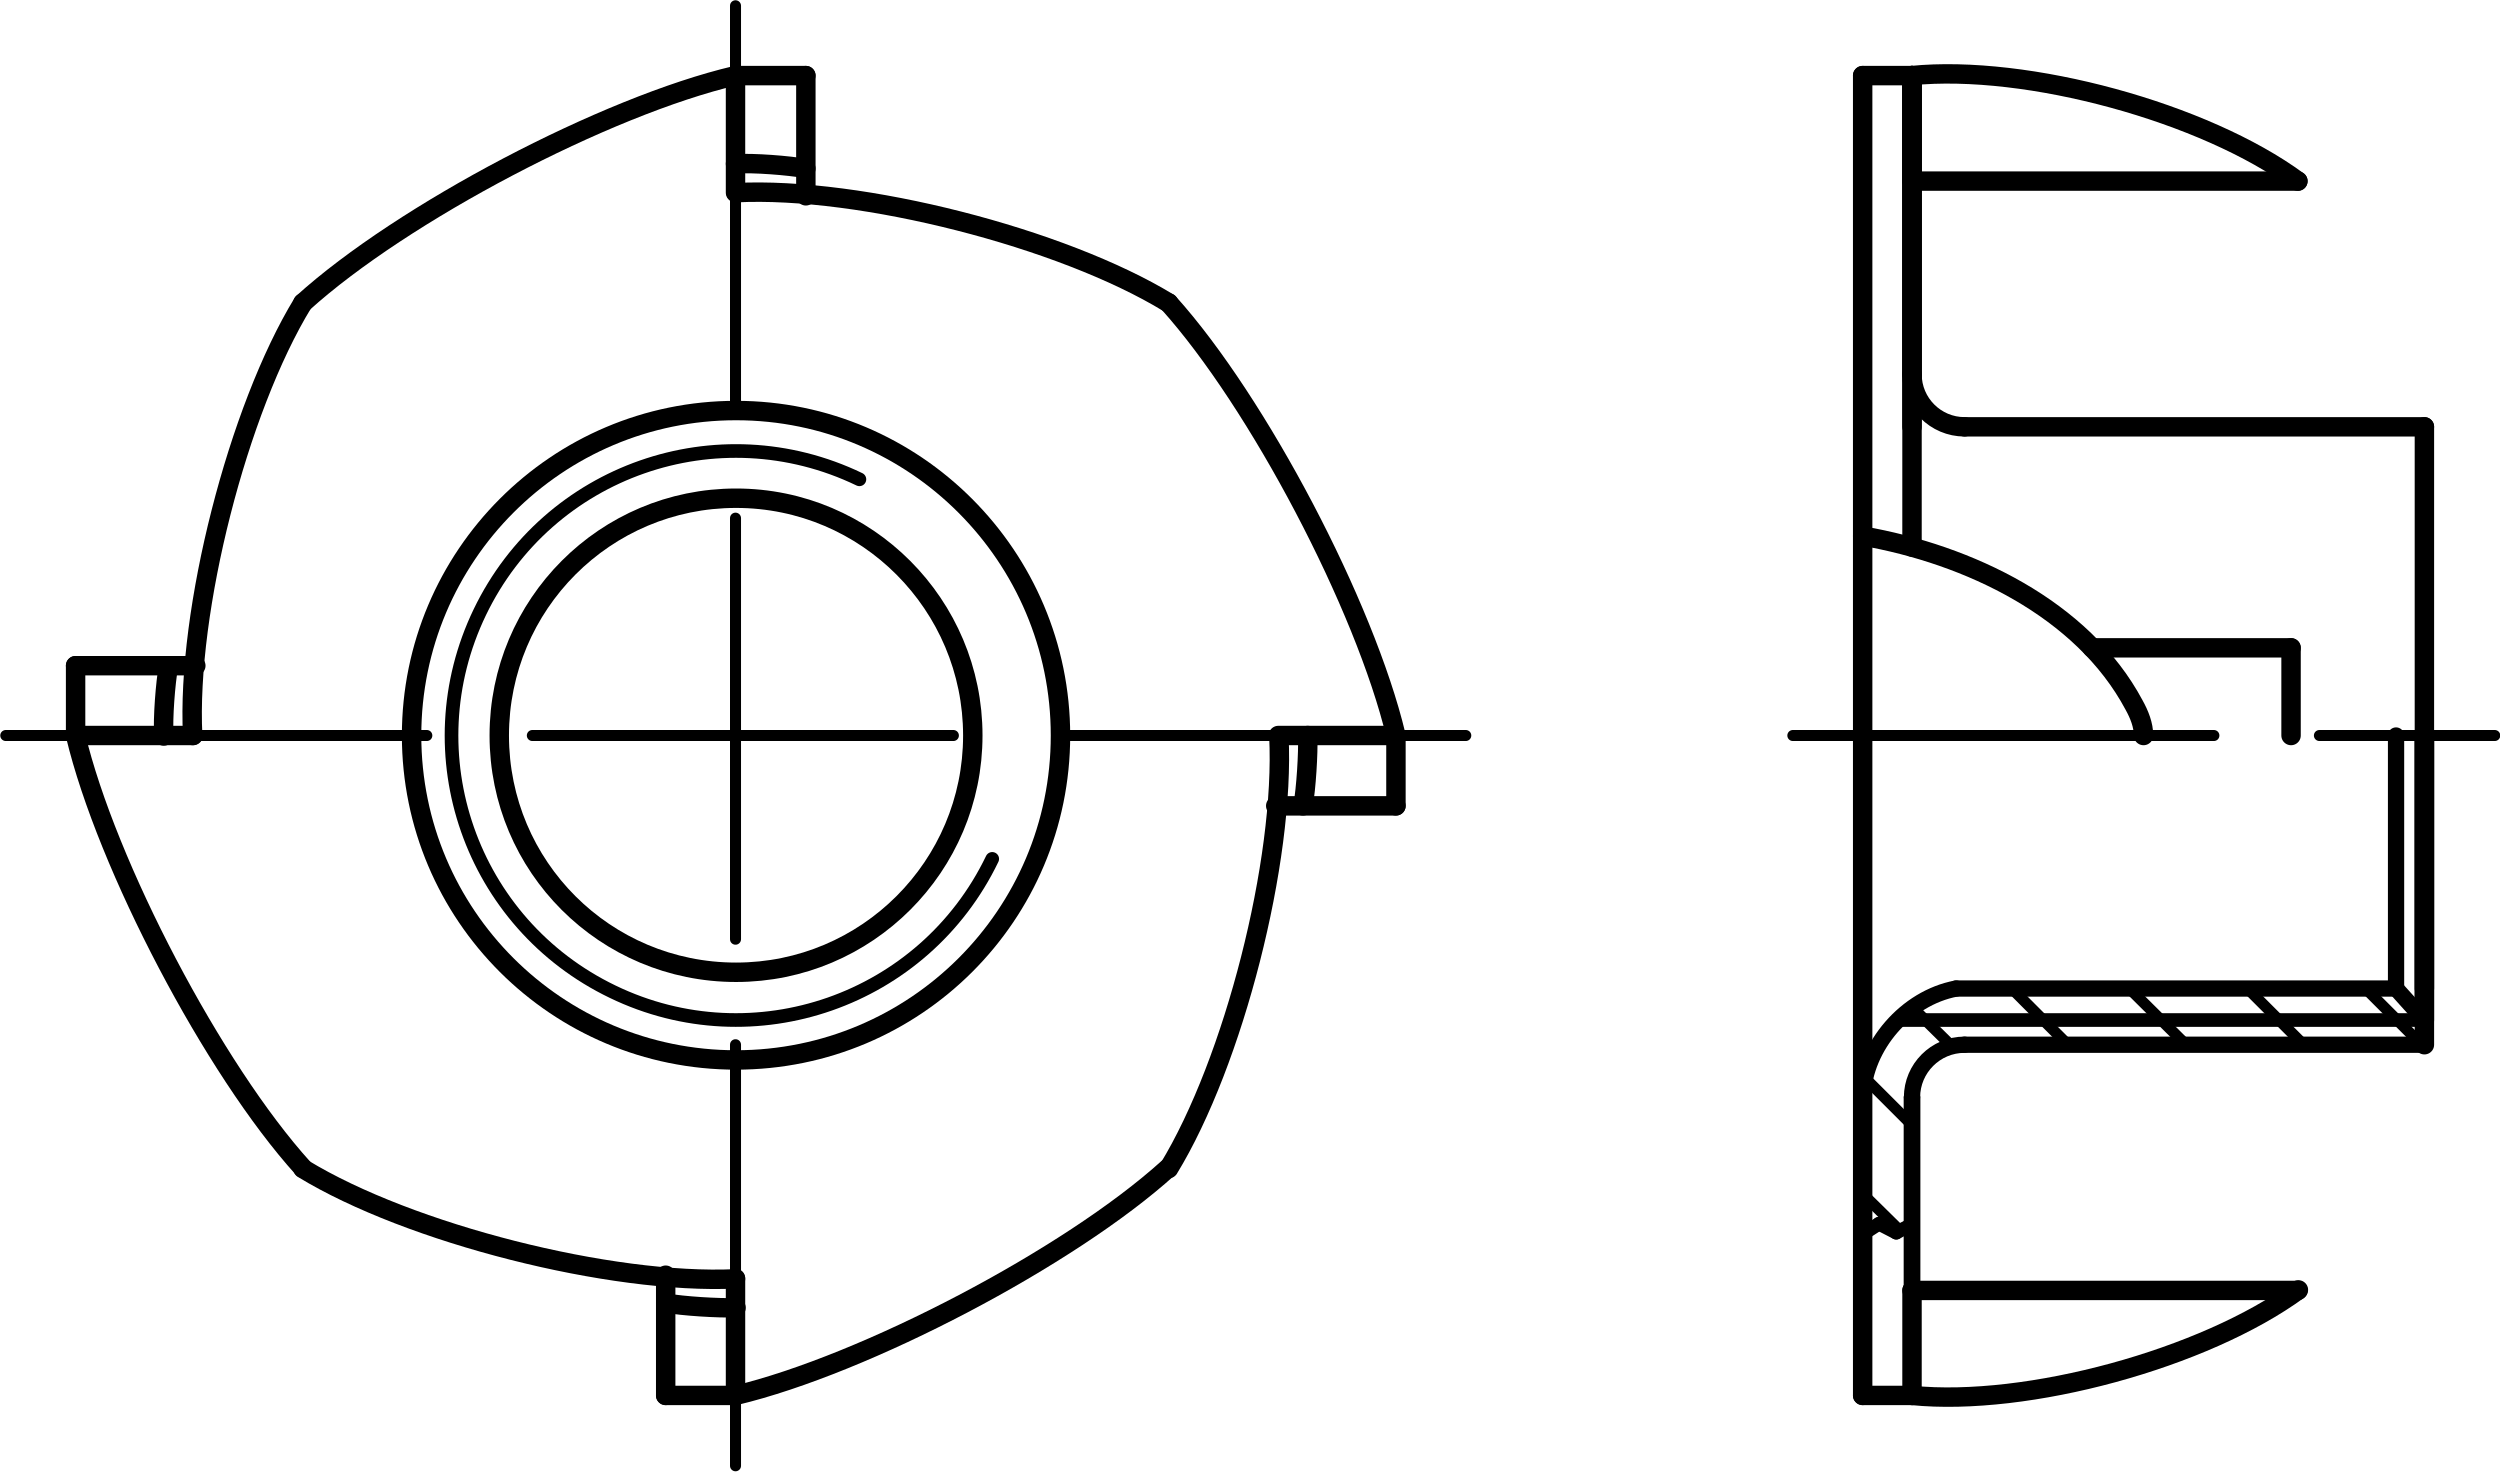 <?xml version="1.0" encoding="utf-8"?>
<!-- Generator: Adobe Illustrator 27.0.1, SVG Export Plug-In . SVG Version: 6.00 Build 0)  -->
<svg version="1.1" id="Ebene_1" xmlns="http://www.w3.org/2000/svg" xmlns:xlink="http://www.w3.org/1999/xlink" x="0px" y="0px"
	 viewBox="0 0 47.62 28.03" style="enable-background:new 0 0 47.62 28.03;" xml:space="preserve">
<g id="Konturlinie">
	<g id="LINE">
		
			<line style="fill:none;stroke:#000000;stroke-width:0.37;stroke-linecap:round;stroke-linejoin:round;" x1="35.48" y1="14.01" x2="35.48" y2="1.44"/>
	</g>
	<g id="LINE-2">
		
			<line style="fill:none;stroke:#000000;stroke-width:0.37;stroke-linecap:round;stroke-linejoin:round;" x1="35.48" y1="1.44" x2="36.42" y2="1.44"/>
	</g>
	<g id="LINE-3">
		
			<line style="fill:none;stroke:#000000;stroke-width:0.37;stroke-linecap:round;stroke-linejoin:round;" x1="36.42" y1="1.44" x2="36.42" y2="10.42"/>
	</g>
	<g id="LINE-4">
		
			<line style="fill:none;stroke:#000000;stroke-width:0.37;stroke-linecap:round;stroke-linejoin:round;" x1="36.42" y1="1.44" x2="36.42" y2="3.45"/>
	</g>
	<g id="LINE-5">
		
			<line style="fill:none;stroke:#000000;stroke-width:0.37;stroke-linecap:round;stroke-linejoin:round;" x1="36.42" y1="3.45" x2="43.77" y2="3.45"/>
	</g>
	<g id="ARC">
		<path style="fill:none;stroke:#000000;stroke-width:0.37;stroke-linecap:round;stroke-linejoin:round;" d="M43.77,3.45
			c-1.78-1.31-5.16-2.23-7.36-2.01"/>
	</g>
	<g id="LINE-6">
		
			<line style="fill:none;stroke:#000000;stroke-width:0.37;stroke-linecap:round;stroke-linejoin:round;" x1="36.42" y1="1.44" x2="36.42" y2="8.13"/>
	</g>
	<g id="LINE-7">
		
			<line style="fill:none;stroke:#000000;stroke-width:0.37;stroke-linecap:round;stroke-linejoin:round;" x1="37.42" y1="8.13" x2="46.18" y2="8.13"/>
	</g>
	<g id="ARC-2">
		<path style="fill:none;stroke:#000000;stroke-width:0.37;stroke-linecap:round;stroke-linejoin:round;" d="M36.42,7.13
			c0,0.55,0.45,1,1,1l0,0"/>
	</g>
	<g id="LINE-8">
		
			<line style="fill:none;stroke:#000000;stroke-width:0.37;stroke-linecap:round;stroke-linejoin:round;" x1="46.18" y1="8.13" x2="46.18" y2="14.01"/>
	</g>
	<g id="LINE-9">
		
			<line style="fill:none;stroke:#000000;stroke-width:0.37;stroke-linecap:round;stroke-linejoin:round;" x1="36.42" y1="1.44" x2="36.42" y2="7.13"/>
	</g>
	<g id="LINE-10">
		
			<line style="fill:none;stroke:#000000;stroke-width:0.37;stroke-linecap:round;stroke-linejoin:round;" x1="35.48" y1="14.01" x2="35.48" y2="26.58"/>
	</g>
	<g id="LINE-11">
		
			<line style="fill:none;stroke:#000000;stroke-width:0.37;stroke-linecap:round;stroke-linejoin:round;" x1="35.48" y1="26.58" x2="36.42" y2="26.58"/>
	</g>
	<g id="LINE-12">
		
			<line style="fill:none;stroke:#000000;stroke-width:0.31;stroke-linecap:round;stroke-linejoin:round;" x1="36.42" y1="26.58" x2="36.42" y2="20.9"/>
	</g>
	<g id="LINE-13">
		
			<line style="fill:none;stroke:#000000;stroke-width:0.37;stroke-linecap:round;stroke-linejoin:round;" x1="36.42" y1="26.58" x2="36.42" y2="24.58"/>
	</g>
	<g id="LINE-14">
		
			<line style="fill:none;stroke:#000000;stroke-width:0.37;stroke-linecap:round;stroke-linejoin:round;" x1="36.42" y1="24.58" x2="43.77" y2="24.58"/>
	</g>
	<g id="ARC-3">
		<path style="fill:none;stroke:#000000;stroke-width:0.37;stroke-linecap:round;stroke-linejoin:round;" d="M36.42,26.58
			c2.19,0.22,5.57-0.7,7.36-2.01"/>
	</g>
	<g id="LINE-15">
		
			<line style="fill:none;stroke:#000000;stroke-width:0.31;stroke-linecap:round;stroke-linejoin:round;" x1="36.42" y1="26.58" x2="36.42" y2="20.9"/>
	</g>
	<g id="LINE-16">
		
			<line style="fill:none;stroke:#000000;stroke-width:0.31;stroke-linecap:round;stroke-linejoin:round;" x1="37.42" y1="19.9" x2="46.18" y2="19.9"/>
	</g>
	<g id="ARC-4">
		<path style="fill:none;stroke:#000000;stroke-width:0.31;stroke-linecap:round;stroke-linejoin:round;" d="M37.42,19.9
			c-0.55,0-1,0.45-1,1l0,0"/>
	</g>
	<g id="LINE-17">
		
			<line style="fill:none;stroke:#000000;stroke-width:0.37;stroke-linecap:round;stroke-linejoin:round;" x1="46.18" y1="19.9" x2="46.18" y2="14.01"/>
	</g>
	<g id="LINE-18">
		
			<line style="fill:none;stroke:#000000;stroke-width:0.31;stroke-linecap:round;stroke-linejoin:round;" x1="36.42" y1="26.58" x2="36.42" y2="20.9"/>
	</g>
	<g id="LINE-19">
		
			<line style="fill:none;stroke:#000000;stroke-width:0.37;stroke-linecap:round;stroke-linejoin:round;" x1="46.18" y1="14.01" x2="46.18" y2="19.43"/>
	</g>
	<g id="LINE-20">
		
			<line style="fill:none;stroke:#000000;stroke-width:0.37;stroke-linecap:round;stroke-linejoin:round;" x1="46.18" y1="14.01" x2="46.18" y2="18.83"/>
	</g>
	<g id="LINE-21">
		
			<line style="fill:none;stroke:#000000;stroke-width:0.31;stroke-linecap:round;stroke-linejoin:round;" x1="45.64" y1="18.83" x2="37.26" y2="18.83"/>
	</g>
	<g id="ARC-5">
		<path style="fill:none;stroke:#000000;stroke-width:0.31;stroke-linecap:round;stroke-linejoin:round;" d="M37.26,18.83
			c-0.95,0.18-1.74,1.09-1.78,2.05"/>
	</g>
	<g id="LINE-22">
		
			<line style="fill:none;stroke:#000000;stroke-width:0.31;stroke-linecap:round;stroke-linejoin:round;" x1="45.64" y1="18.83" x2="46.18" y2="19.43"/>
	</g>
	<g id="SPLINE">
		<path style="fill:none;stroke:#000000;stroke-width:0.37;stroke-linecap:round;stroke-linejoin:round;" d="M40.83,14.01
			c0-0.2-0.08-0.4-0.18-0.58l0,0c-0.98-1.84-3.16-2.87-5.17-3.22"/>
	</g>
	<g id="LINE-23">
		
			<line style="fill:none;stroke:#000000;stroke-width:0.37;stroke-linecap:round;stroke-linejoin:round;" x1="43.64" y1="14.01" x2="43.64" y2="12.34"/>
	</g>
	<g id="LINE-24">
		
			<line style="fill:none;stroke:#000000;stroke-width:0.37;stroke-linecap:round;stroke-linejoin:round;" x1="43.64" y1="12.34" x2="39.85" y2="12.34"/>
	</g>
	<g id="LINE-25">
		
			<line style="fill:none;stroke:#000000;stroke-width:0.31;stroke-linecap:round;stroke-linejoin:round;" x1="45.64" y1="18.83" x2="45.64" y2="14.01"/>
	</g>
	<g id="CIRCLE">
		<path style="fill:none;stroke:#000000;stroke-width:0.37;stroke-linecap:round;stroke-linejoin:round;" d="M20.2,14.01
			c0-3.41-2.77-6.19-6.18-6.19s-6.18,2.77-6.18,6.19s2.77,6.18,6.18,6.18S20.2,17.43,20.2,14.01L20.2,14.01z"/>
	</g>
	<g id="CIRCLE-2">
		<path style="fill:none;stroke:#000000;stroke-width:0.37;stroke-linecap:round;stroke-linejoin:round;" d="M18.53,14.01
			c0-2.49-2.02-4.52-4.51-4.52s-4.51,2.02-4.51,4.52s2.02,4.51,4.51,4.51S18.53,16.5,18.53,14.01L18.53,14.01z"/>
	</g>
	<g id="LINE-26">
		
			<line style="fill:none;stroke:#000000;stroke-width:0.37;stroke-linecap:round;stroke-linejoin:round;" x1="14.01" y1="3.67" x2="14.01" y2="1.44"/>
	</g>
	<g id="LINE-27">
		
			<line style="fill:none;stroke:#000000;stroke-width:0.37;stroke-linecap:round;stroke-linejoin:round;" x1="14.01" y1="1.44" x2="15.35" y2="1.44"/>
	</g>
	<g id="LINE-28">
		
			<line style="fill:none;stroke:#000000;stroke-width:0.37;stroke-linecap:round;stroke-linejoin:round;" x1="1.44" y1="14.01" x2="1.44" y2="12.68"/>
	</g>
	<g id="LINE-29">
		
			<line style="fill:none;stroke:#000000;stroke-width:0.37;stroke-linecap:round;stroke-linejoin:round;" x1="14.01" y1="26.58" x2="12.68" y2="26.58"/>
	</g>
	<g id="LINE-30">
		
			<line style="fill:none;stroke:#000000;stroke-width:0.37;stroke-linecap:round;stroke-linejoin:round;" x1="26.59" y1="14.01" x2="26.59" y2="15.35"/>
	</g>
	<g id="LINE-31">
		
			<line style="fill:none;stroke:#000000;stroke-width:0.37;stroke-linecap:round;stroke-linejoin:round;" x1="15.35" y1="1.44" x2="15.35" y2="3.73"/>
	</g>
	<g id="ARC-6">
		<path style="fill:none;stroke:#000000;stroke-width:0.37;stroke-linecap:round;stroke-linejoin:round;" d="M22.26,5.77
			c-2.03-1.24-5.87-2.22-8.24-2.1"/>
	</g>
	<g id="ARC-7">
		<path style="fill:none;stroke:#000000;stroke-width:0.37;stroke-linecap:round;stroke-linejoin:round;" d="M26.59,14.01
			c-0.59-2.47-2.63-6.35-4.33-8.24"/>
	</g>
	<g id="ARC-8">
		<path style="fill:none;stroke:#000000;stroke-width:0.37;stroke-linecap:round;stroke-linejoin:round;" d="M5.77,5.77
			c-1.24,2.03-2.22,5.87-2.1,8.24"/>
	</g>
	<g id="ARC-9">
		<path style="fill:none;stroke:#000000;stroke-width:0.37;stroke-linecap:round;stroke-linejoin:round;" d="M14.01,1.44
			c-2.47,0.58-6.35,2.62-8.24,4.33"/>
	</g>
	<g id="ARC-10">
		<path style="fill:none;stroke:#000000;stroke-width:0.37;stroke-linecap:round;stroke-linejoin:round;" d="M5.77,22.26
			c2.03,1.24,5.87,2.21,8.24,2.1"/>
	</g>
	<g id="ARC-11">
		<path style="fill:none;stroke:#000000;stroke-width:0.37;stroke-linecap:round;stroke-linejoin:round;" d="M1.44,14.01
			c0.59,2.47,2.63,6.36,4.33,8.24"/>
	</g>
	<g id="ARC-12">
		<path style="fill:none;stroke:#000000;stroke-width:0.37;stroke-linecap:round;stroke-linejoin:round;" d="M22.26,22.26
			c1.24-2.03,2.22-5.87,2.1-8.24"/>
	</g>
	<g id="ARC-13">
		<path style="fill:none;stroke:#000000;stroke-width:0.37;stroke-linecap:round;stroke-linejoin:round;" d="M14.01,26.58
			c2.47-0.59,6.36-2.63,8.24-4.33"/>
	</g>
	<g id="LINE-32">
		
			<line style="fill:none;stroke:#000000;stroke-width:0.37;stroke-linecap:round;stroke-linejoin:round;" x1="3.68" y1="14.01" x2="1.44" y2="14.01"/>
	</g>
	<g id="LINE-33">
		
			<line style="fill:none;stroke:#000000;stroke-width:0.37;stroke-linecap:round;stroke-linejoin:round;" x1="14.01" y1="24.35" x2="14.01" y2="26.58"/>
	</g>
	<g id="LINE-34">
		
			<line style="fill:none;stroke:#000000;stroke-width:0.37;stroke-linecap:round;stroke-linejoin:round;" x1="24.35" y1="14.01" x2="26.59" y2="14.01"/>
	</g>
	<g id="LINE-35">
		
			<line style="fill:none;stroke:#000000;stroke-width:0.37;stroke-linecap:round;stroke-linejoin:round;" x1="1.44" y1="12.68" x2="3.73" y2="12.68"/>
	</g>
	<g id="LINE-36">
		
			<line style="fill:none;stroke:#000000;stroke-width:0.37;stroke-linecap:round;stroke-linejoin:round;" x1="12.68" y1="26.58" x2="12.68" y2="24.29"/>
	</g>
	<g id="LINE-37">
		
			<line style="fill:none;stroke:#000000;stroke-width:0.37;stroke-linecap:round;stroke-linejoin:round;" x1="26.59" y1="15.35" x2="24.3" y2="15.35"/>
	</g>
	<g id="ARC-14">
		<path style="fill:none;stroke:#000000;stroke-width:0.37;stroke-linecap:round;stroke-linejoin:round;" d="M15.35,3.21
			c-0.34-0.06-0.99-0.11-1.34-0.09"/>
	</g>
	<g id="ARC-15">
		<path style="fill:none;stroke:#000000;stroke-width:0.37;stroke-linecap:round;stroke-linejoin:round;" d="M3.21,12.68
			c-0.06,0.34-0.11,0.99-0.09,1.34"/>
	</g>
	<g id="ARC-16">
		<path style="fill:none;stroke:#000000;stroke-width:0.37;stroke-linecap:round;stroke-linejoin:round;" d="M12.68,24.82
			c0.34,0.06,0.99,0.1,1.34,0.09"/>
	</g>
	<g id="ARC-17">
		<path style="fill:none;stroke:#000000;stroke-width:0.37;stroke-linecap:round;stroke-linejoin:round;" d="M24.82,15.35
			c0.06-0.34,0.1-0.99,0.09-1.34"/>
	</g>
</g>
<g id="Mittellinie">
	<g id="LINE-38">
		
			<line style="fill:none;stroke:#000000;stroke-width:0.21;stroke-linecap:round;stroke-linejoin:round;stroke-dasharray:0,0,0,0,8.02,2.01;" x1="34.15" y1="14.01" x2="47.52" y2="14.01"/>
	</g>
	<g id="LINE-39">
		
			<line style="fill:none;stroke:#000000;stroke-width:0.21;stroke-linecap:round;stroke-linejoin:round;stroke-dasharray:0,0,0,0,8.02,2.01;" x1="0.11" y1="14.01" x2="27.92" y2="14.01"/>
	</g>
	<g id="LINE-40">
		
			<line style="fill:none;stroke:#000000;stroke-width:0.21;stroke-linecap:round;stroke-linejoin:round;stroke-dasharray:0,0,0,0,8.02,2.01;" x1="14.01" y1="27.92" x2="14.01" y2="0.11"/>
	</g>
</g>
<g id="Schraffurlinie">
	
		<path style="fill:none;stroke:#000000;stroke-width:0.21;stroke-linecap:round;stroke-linejoin:round;stroke-dasharray:0,0,0,0,8.02,2.01;" d="
		M36.19,23.44l-0.72-0.71 M36.41,21.42l-0.84-0.84 M37.21,19.96l-0.76-0.75 M39.4,19.91l-1.07-1.07 M41.65,19.91l-1.08-1.07
		 M43.89,19.91l-1.07-1.07 M46.14,19.91l-1.07-1.07"/>
</g>
<g id="Gewindelinie">
	<g id="LINE-41">
		
			<line style="fill:none;stroke:#000000;stroke-width:0.26;stroke-linecap:round;stroke-linejoin:round;" x1="36.42" y1="23.32" x2="36.12" y2="23.48"/>
	</g>
	<g id="LINE-42">
		
			<line style="fill:none;stroke:#000000;stroke-width:0.26;stroke-linecap:round;stroke-linejoin:round;" x1="36.12" y1="23.48" x2="35.79" y2="23.31"/>
	</g>
	<g id="LINE-43">
		
			<line style="fill:none;stroke:#000000;stroke-width:0.26;stroke-linecap:round;stroke-linejoin:round;" x1="35.79" y1="23.31" x2="35.48" y2="23.51"/>
	</g>
	<g id="LINE-44">
		
			<line style="fill:none;stroke:#000000;stroke-width:0.26;stroke-linecap:round;stroke-linejoin:round;" x1="46.18" y1="19.43" x2="36.15" y2="19.43"/>
	</g>
	<g id="ARC-18">
		<path style="fill:none;stroke:#000000;stroke-width:0.26;stroke-linecap:round;stroke-linejoin:round;" d="M16.37,9.13
			c-2.7-1.3-5.93-0.17-7.23,2.53s-0.17,5.93,2.53,7.23c2.69,1.3,5.93,0.17,7.23-2.53l0,0"/>
	</g>
</g>
</svg>
